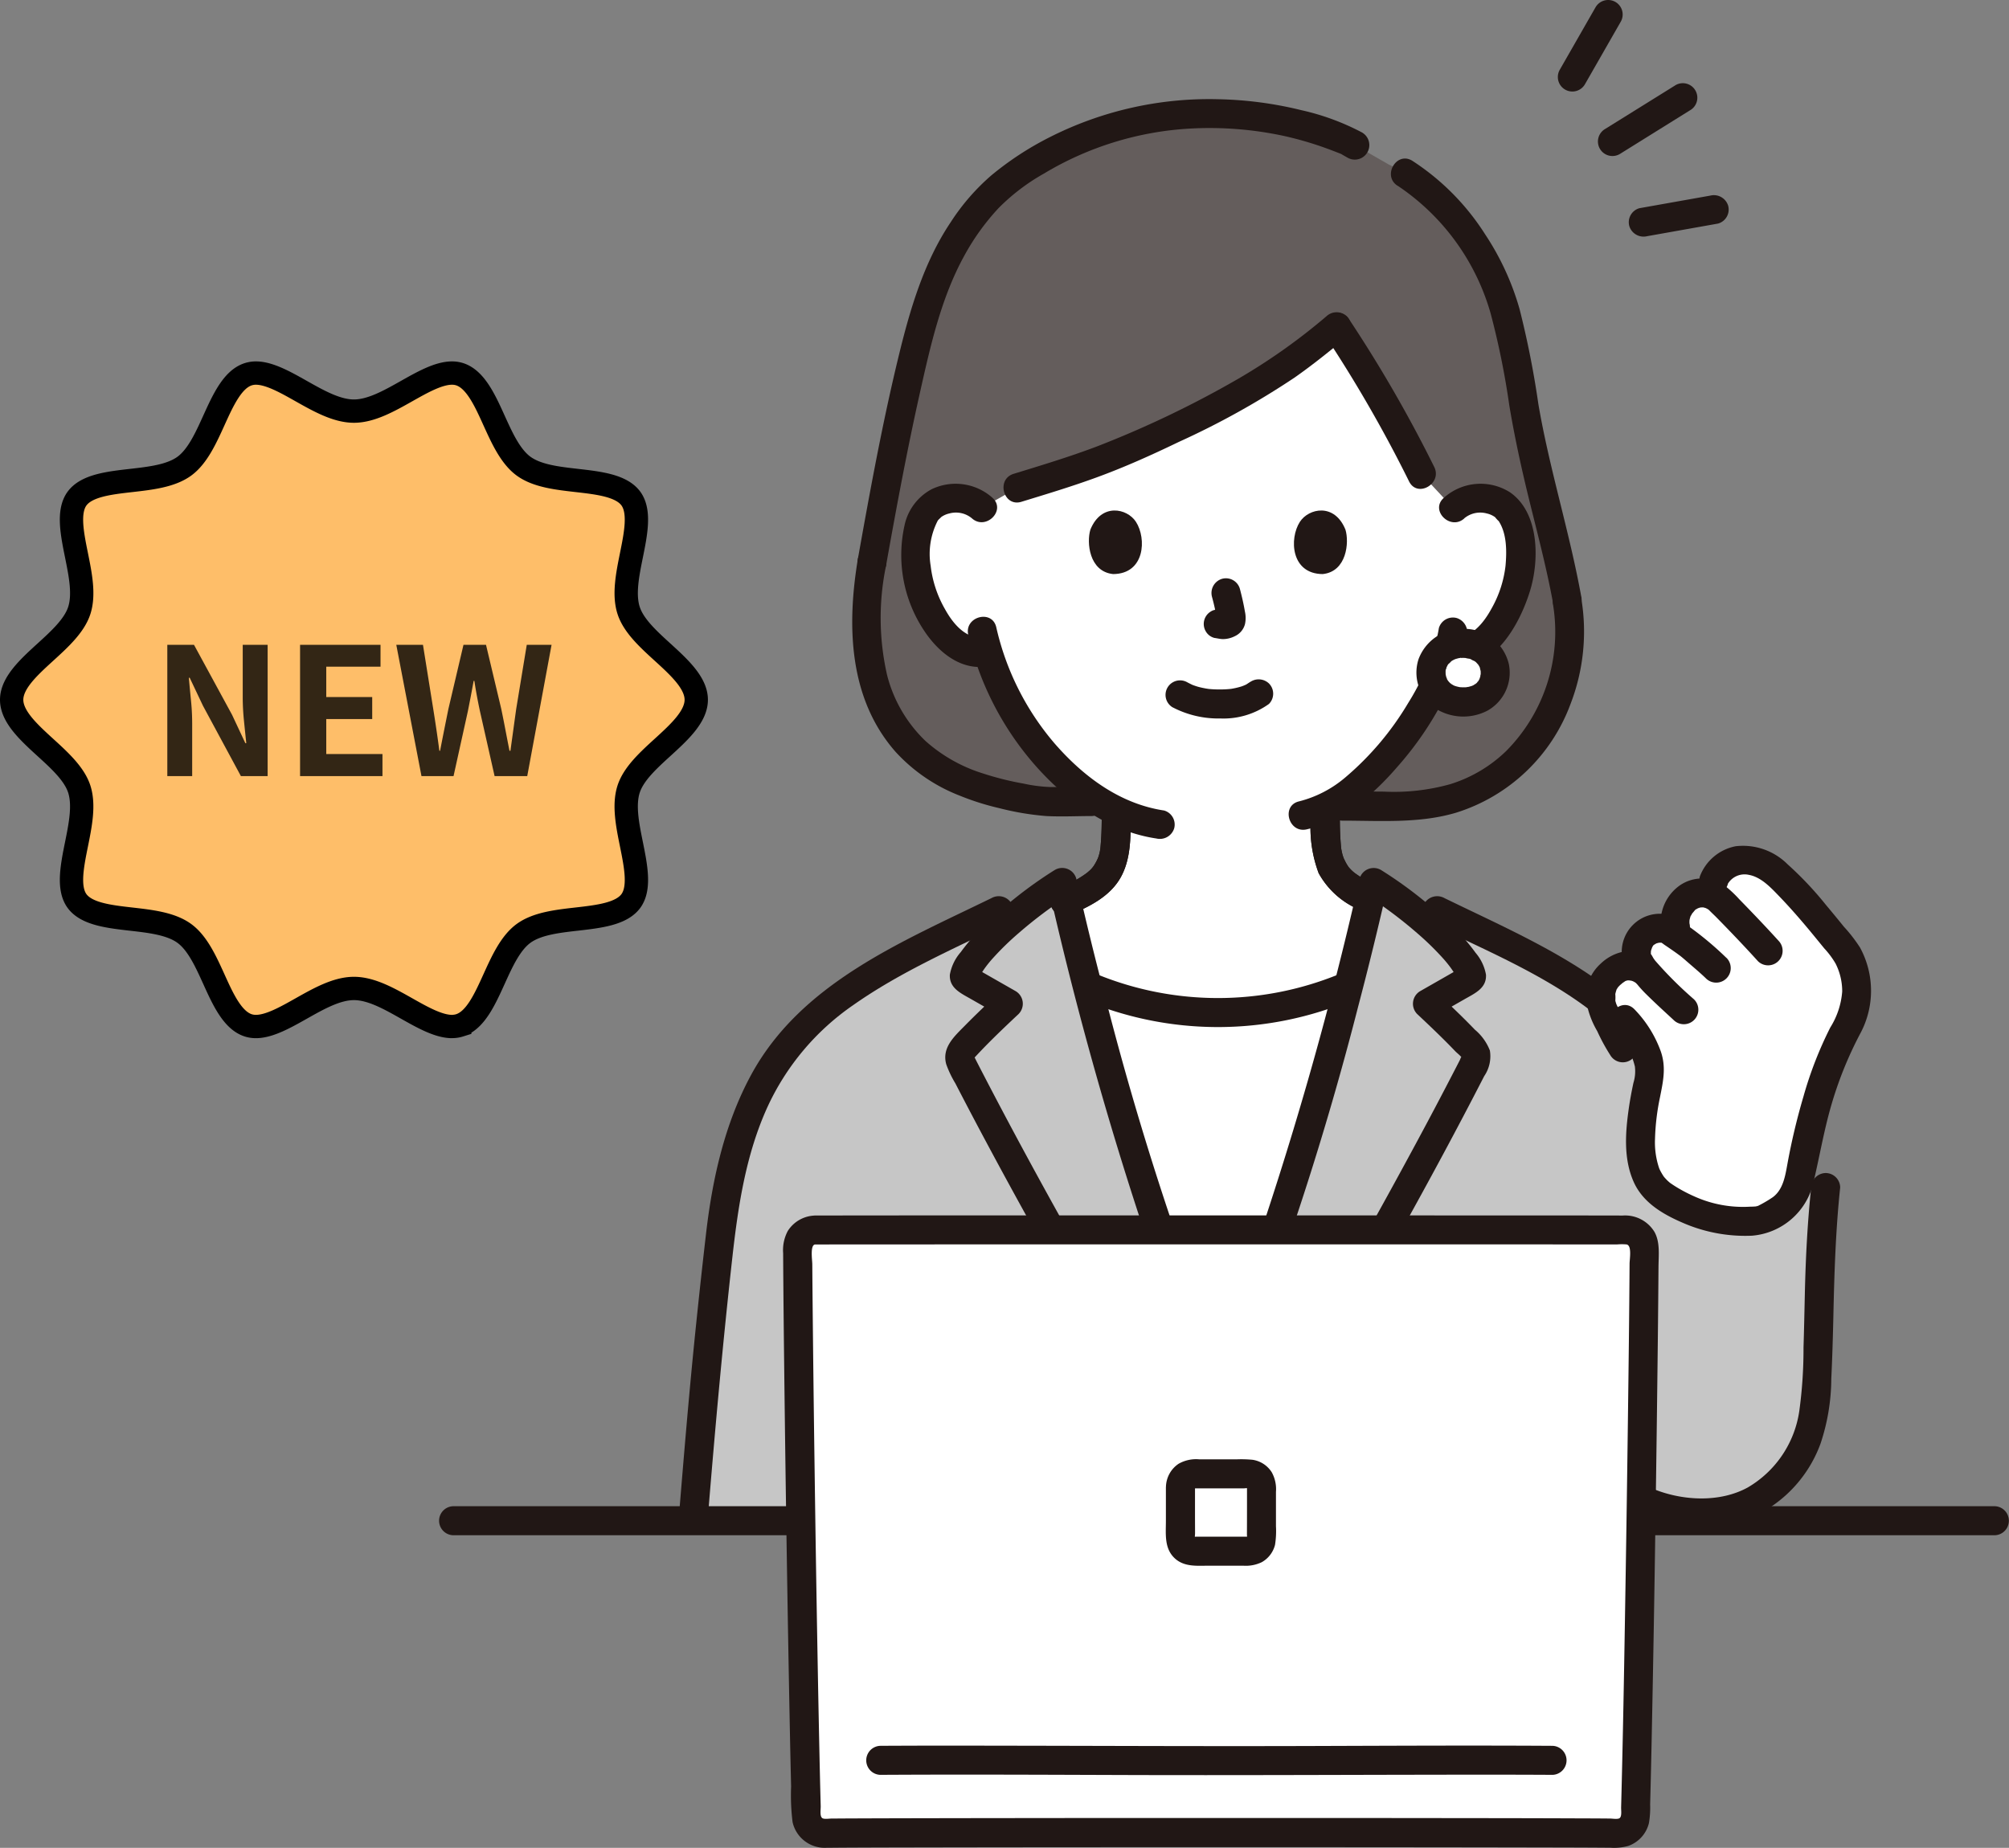 <svg xmlns="http://www.w3.org/2000/svg" width="215.371" height="198.125" viewBox="0 0 215.371 198.125">
  <rect x="0" y="0" width="215.371" height="198.125" fill="#808080" stroke="none"/>
  <g id="グループ_736" data-name="グループ 736" transform="translate(-7211.75 -5920)">
    <g id="_16918_color" data-name="16918_color" transform="translate(7130.413 5894.813)">
      <path id="パス_1254" data-name="パス 1254" d="M329.262,192.469c-2.934-1.53-6.093-3.01-9.407-4.63l-6.8-3.02c-2.512,11.153-5.794,23.08-9.325,33.925-2.752,8.449-3.565,11.029-7.367,20.345-3.8-9.316-4.612-11.9-7.363-20.345-3.531-10.845-6.813-22.772-9.325-33.925l-6.795,3.019c-10.164,4.972-18.895,8.621-24.048,16.445-3.066,4.654-4.965,10.974-5.788,18.2-1.151,10.144-1.674,15.181-2.947,30.777H350.681v-1.1c4.467-.688,8.056-4.524,9.213-8.894a28.834,28.834,0,0,0,.71-6.158c.342-7.965.093-11.91.911-19.568l-17.62-13.258C340.423,199.01,335.327,195.631,329.262,192.469Z" transform="translate(-84.463 -65.022)" fill="#c6c6c6"/>
      <path id="パス_1255" data-name="パス 1255" d="M364.883,288.008H199.575a1.557,1.557,0,0,0,0,3.111H364.883A1.557,1.557,0,0,0,364.883,288.008Z" transform="translate(-69.678 -101.325)" fill="#211715"/>
      <path id="パス_1256" data-name="パス 1256" d="M343.885,109.794c-1.02-5.658-2.5-10.255-3.916-16.972-1.189-5.659-1.788-12.91-4.148-17.807-1.769-3.662-5.436-9.315-11.074-11.914l-3.581-2.059-.783-.454a37.465,37.465,0,0,0-15.175-2.943c-10.454,0-19.1,4.858-23.234,8.87-4.624,4.995-6.525,9.982-8.692,19.389-1.417,6.149-2.818,13.63-3.927,19.844-.955,5.615-1.054,11.259,1.573,16.233,3.007,5.695,8.627,8.42,17.1,9.43l36.39.49c8.025.368,13.816-3.021,17.135-8.88A20.011,20.011,0,0,0,343.888,110" transform="translate(-94.539 -20.279)" fill="#645d5c"/>
      <path id="パス_1257" data-name="パス 1257" d="M292.9,154.509a13.6,13.6,0,0,0,3.511-1.977,5.215,5.215,0,0,0,1.552-2.265,7.647,7.647,0,0,0,.366-2.122c.137-1.867.05-2.125.125-4.108a22.071,22.071,0,0,1-8.18-6.213,28.178,28.178,0,0,1-5.65-10.177,4.257,4.257,0,0,1-3.677-.928,12.116,12.116,0,0,1-3.5-5.769c-.746-2.244-.778-5.867.352-7.828a3.677,3.677,0,0,1,3.314-1.84,3.948,3.948,0,0,1,2.864,1.07l3.852-2.184a95.5,95.5,0,0,0,14.833-5.462c10.451-4.964,13.592-6.994,19.376-11.82a140.443,140.443,0,0,1,9.118,15.82l3.575,3.845a3.948,3.948,0,0,1,2.872-1.048,3.679,3.679,0,0,1,3.3,1.866c1.116,1.97,1.055,5.593.292,7.831a12.12,12.12,0,0,1-3.541,5.743,4.223,4.223,0,0,1-3.793.867,28.155,28.155,0,0,1-5.6,10.014,20.443,20.443,0,0,1-7.461,5.668c.061,2.5-.032,2.627.108,4.652a7.65,7.65,0,0,0,.366,2.122,5.215,5.215,0,0,0,1.552,2.265,12.275,12.275,0,0,0,2.787,1.661c-.713,3.079-1.476,6.208-2.287,9.351a35.456,35.456,0,0,1-28.023,0c-.963-3.73-1.862-7.441-2.679-11.071" transform="translate(-97.417 -32.68)" fill="#fff"/>
      <path id="パス_1258" data-name="パス 1258" d="M319.023,154.241a10.6,10.6,0,0,0,5.106,1.187,8.362,8.362,0,0,0,5.2-1.556,1.556,1.556,0,0,0,0-2.2,1.6,1.6,0,0,0-2.2,0c.526-.41-.1.04-.267.13-.137.071-.5.172-.05.038-.143.042-.282.108-.425.154a8.259,8.259,0,0,1-1.187.271c.225-.037.122-.016-.043,0q-.175.017-.35.029c-.281.018-.562.025-.843.023-.251,0-.5-.01-.755-.027-.115-.008-.231-.017-.346-.029-.065-.006-.488-.085-.1-.008-.373-.073-.743-.137-1.108-.246-.156-.047-.307-.1-.46-.155-.372-.13.291.143-.045-.016q-.285-.134-.563-.281a1.556,1.556,0,1,0-1.571,2.687Z" transform="translate(-111.959 -53.207)" fill="#211715"/>
      <path id="パス_1259" data-name="パス 1259" d="M325.438,136.483a23.46,23.46,0,0,1,.549,2.513l-.056-.414a1.516,1.516,0,0,1,.01.347l.055-.414a.8.8,0,0,1-.038.156l.157-.371a.651.651,0,0,1-.055.1l.243-.314a.537.537,0,0,1-.082.08l.315-.243a1.62,1.62,0,0,1-.2.106l.371-.157a1.474,1.474,0,0,1-.335.1l.414-.056a1.348,1.348,0,0,1-.315,0l.414.056c-.119-.017-.235-.045-.354-.062a1.182,1.182,0,0,0-.62-.028,1.167,1.167,0,0,0-.579.185,1.556,1.556,0,0,0-.558,2.129,1.491,1.491,0,0,0,.93.713c.294.04.579.113.878.126a2.848,2.848,0,0,0,1.325-.32,1.971,1.971,0,0,0,1.075-1.291,3.145,3.145,0,0,0-.012-1.361c-.137-.81-.324-1.612-.532-2.406a1.556,1.556,0,0,0-1.913-1.086,1.585,1.585,0,0,0-1.086,1.913Z" transform="translate(-114.178 -47.324)" fill="#211715"/>
      <path id="パス_1260" data-name="パス 1260" d="M305.725,125.353c-.419,1.361-.146,4.5,2.438,4.767,3.415-.02,3.6-3.813,2.447-5.6C309.671,123.064,306.9,122.459,305.725,125.353Z" transform="translate(-107.495 -43.381)" fill="#211715"/>
      <path id="パス_1261" data-name="パス 1261" d="M345,125.353c.42,1.361.146,4.5-2.437,4.767-3.415-.02-3.6-3.813-2.447-5.6C341.06,123.064,343.827,122.459,345,125.353Z" transform="translate(-119.428 -43.381)" fill="#211715"/>
      <path id="パス_1262" data-name="パス 1262" d="M301.15,183.789c2.144-.887,4.456-2,5.615-4.131,1.037-1.908,1.031-4.135,1.046-6.255a1.556,1.556,0,1,0-3.111,0c-.005.732-.018,1.462-.065,2.193q-.025.389-.06.782c0,.035-.043.429-.022.253s-.045.263-.044.254a4.748,4.748,0,0,1-.181.674c-.038.106-.13.3-.032.093-.048.105-.1.21-.151.313a5.28,5.28,0,0,1-.312.533c-.021.032-.244.318-.121.174s-.154.162-.148.156c-.065.065-.13.133-.2.194.005-.005-.279.24-.181.161s-.187.138-.215.158c-.1.073-.207.145-.312.215a12.5,12.5,0,0,1-1.212.708c-.218.112-.44.218-.663.324l-.272.121a1.009,1.009,0,0,1-.184.078,1.6,1.6,0,0,0-1.086,1.913,1.571,1.571,0,0,0,1.913,1.087Z" transform="translate(-105.253 -60.458)" fill="#211715"/>
      <path id="パス_1263" data-name="パス 1263" d="M342.262,173.4a13.958,13.958,0,0,0,.843,5.862,8.912,8.912,0,0,0,4.714,4.055,1.594,1.594,0,0,0,2.128-.558,1.574,1.574,0,0,0-.558-2.129,13.475,13.475,0,0,1-2.358-1.339c-.065-.045-.27-.216-.113-.084-.087-.073-.172-.146-.253-.224a4.669,4.669,0,0,1-.4-.436c.137.169.051.062-.026-.053-.048-.073-.095-.146-.139-.221-.113-.19-.2-.389-.3-.583s.071.22,0,0c-.04-.12-.088-.236-.123-.357a6.445,6.445,0,0,1-.149-.683c-.018-.112-.016-.1,0,.029l-.016-.154c-.008-.1-.019-.2-.027-.305-.021-.253-.038-.508-.054-.762-.041-.687-.054-1.373-.054-2.061a1.556,1.556,0,1,0-3.111,0Z" transform="translate(-120.405 -60.458)" fill="#211715"/>
      <path id="パス_1264" data-name="パス 1264" d="M267.039,130.6c-1.2,7.164-1.02,15,4.029,20.742a18.263,18.263,0,0,0,6.82,4.675,27.7,27.7,0,0,0,4.285,1.361,29.543,29.543,0,0,0,5.048.85c1.628.087,3.28,0,4.911,0a1.557,1.557,0,0,0,0-3.111h-4.473a16.071,16.071,0,0,1-2.859-.366,32.106,32.106,0,0,1-4.353-1.088,16.678,16.678,0,0,1-6.172-3.487,14.865,14.865,0,0,1-4.113-7.056,27.569,27.569,0,0,1-.121-11.7,1.6,1.6,0,0,0-1.086-1.913,1.569,1.569,0,0,0-1.914,1.086Z" transform="translate(-93.725 -45.545)" fill="#211715"/>
      <path id="パス_1265" data-name="パス 1265" d="M321.442,58.862a26.045,26.045,0,0,0-6.565-2.423,40.576,40.576,0,0,0-8.964-1.175,37.844,37.844,0,0,0-18.031,4.084,33.263,33.263,0,0,0-6.24,4.084,23.451,23.451,0,0,0-4.361,5.03c-2.864,4.27-4.342,9.3-5.546,14.241-1.754,7.2-3.085,14.5-4.388,21.794a1.6,1.6,0,0,0,1.087,1.913,1.568,1.568,0,0,0,1.913-1.086c1.114-6.239,2.269-12.474,3.658-18.659,1.116-4.981,2.269-10.144,4.756-14.649a25.05,25.05,0,0,1,3.664-5.082,22.019,22.019,0,0,1,4.856-3.695,34.1,34.1,0,0,1,15.677-4.827A37.844,37.844,0,0,1,313,59.2a36.482,36.482,0,0,1,4.137,1.179c.64.223,1.272.466,1.9.713.439.173.156.073.073.028.1.055.2.115.3.172l.454.259a1.557,1.557,0,0,0,1.571-2.687Z" transform="translate(-94.033 -19.44)" fill="#211715"/>
      <path id="パス_1266" data-name="パス 1266" d="M369.245,137.988a18.136,18.136,0,0,1-5.031,15.566,14.958,14.958,0,0,1-6.008,3.565,22.315,22.315,0,0,1-7.065.8c-1.517-.019-3.035,0-4.552,0a1.557,1.557,0,0,0,0,3.111c4.076,0,8.28.324,12.233-.849A19.185,19.185,0,0,0,371.11,148.5a21.538,21.538,0,0,0,1.137-11.343,1.568,1.568,0,0,0-1.913-1.086,1.593,1.593,0,0,0-1.086,1.914Z" transform="translate(-121.399 -47.854)" fill="#211715"/>
      <path id="パス_1267" data-name="パス 1267" d="M356.244,68A24.541,24.541,0,0,1,366.2,81.67a85.059,85.059,0,0,1,2.009,9.9c.583,3.474,1.335,6.9,2.181,10.324.9,3.63,1.849,7.25,2.52,10.932a1.569,1.569,0,0,0,1.914,1.086A1.589,1.589,0,0,0,375.911,112c-1.261-6.929-3.406-13.657-4.59-20.6a98.491,98.491,0,0,0-2.015-10.183,28.587,28.587,0,0,0-3.7-8.026,25.992,25.992,0,0,0-7.792-7.868c-1.7-1.063-3.267,1.628-1.57,2.686Z" transform="translate(-125.067 -22.894)" fill="#211715"/>
      <path id="パス_1268" data-name="パス 1268" d="M326.051,90.949a64.516,64.516,0,0,1-9.513,6.731,109.243,109.243,0,0,1-15.108,7.227c-2.923,1.106-5.914,2.009-8.9,2.925-1.909.583-1.095,3.588.827,3,2.7-.826,5.4-1.641,8.051-2.61,3.016-1.1,5.938-2.418,8.83-3.811A87.3,87.3,0,0,0,322.665,97.5c1.932-1.356,3.774-2.838,5.587-4.349a1.568,1.568,0,0,0,0-2.2,1.589,1.589,0,0,0-2.2,0Z" transform="translate(-102.526 -31.842)" fill="#211715"/>
      <path id="パス_1269" data-name="パス 1269" d="M344.315,92.865a144.59,144.59,0,0,1,9.119,15.822c.9,1.79,3.583.216,2.687-1.571A144.8,144.8,0,0,0,347,91.294C345.892,89.64,343.2,91.2,344.315,92.865Z" transform="translate(-121.034 -31.871)" fill="#211715"/>
      <path id="パス_1270" data-name="パス 1270" d="M354.708,142.144a13.66,13.66,0,0,1-.957,3.277c-.163.4-.338.8-.5,1.2-.058.147-.346.865-.14.393a25.878,25.878,0,0,1-1.693,3.158,31.56,31.56,0,0,1-6.733,7.973,12.3,12.3,0,0,1-4.966,2.574c-1.949.454-1.124,3.454.827,3,3.894-.907,7.144-3.727,9.694-6.683a35.24,35.24,0,0,0,5.419-8.137,21.874,21.874,0,0,0,2.048-5.925,1.61,1.61,0,0,0-1.087-1.913,1.567,1.567,0,0,0-1.914,1.086Z" transform="translate(-119.12 -49.609)" fill="#211715"/>
      <path id="パス_1271" data-name="パス 1271" d="M285.585,142.829a32.23,32.23,0,0,0,7.065,13.854c3.389,3.889,7.892,7.195,13.1,7.973a1.607,1.607,0,0,0,1.914-1.087,1.567,1.567,0,0,0-1.081-1.913c-4.74-.713-8.64-3.634-11.724-7.173A28.947,28.947,0,0,1,288.589,142c-.454-1.949-3.454-1.124-3,.827Z" transform="translate(-100.451 -49.567)" fill="#211715"/>
      <path id="パス_1272" data-name="パス 1272" d="M284.318,120.391a5.935,5.935,0,0,0-6.532-.924,5.734,5.734,0,0,0-2.917,3.939,14.623,14.623,0,0,0,2.139,11.264c1.467,2.2,3.786,4.177,6.6,3.811a1.607,1.607,0,0,0,1.556-1.556,1.565,1.565,0,0,0-1.556-1.556c-2.078.27-3.481-1.4-4.4-3.066a12.121,12.121,0,0,1-1.525-4.632,7.766,7.766,0,0,1,.763-4.839q.091-.13-.048.051c.045-.056.093-.111.143-.164s.354-.331.233-.239a2.392,2.392,0,0,1,.921-.418,2.67,2.67,0,0,1,2.415.528c1.491,1.329,3.695-.863,2.2-2.2Z" transform="translate(-96.577 -41.824)" fill="#211715"/>
      <path id="パス_1273" data-name="パス 1273" d="M365.98,122.589a2.675,2.675,0,0,1,2.415-.528,2.4,2.4,0,0,1,.92.418c-.086-.065.5.592.294.3.95,1.361.942,3.306.8,4.891a12.076,12.076,0,0,1-1.47,4.532c-.918,1.7-2.333,3.441-4.455,3.166a1.563,1.563,0,0,0-1.556,1.556,1.6,1.6,0,0,0,1.556,1.556c4.6.6,7.4-4.395,8.546-8.1,1.022-3.3,1.014-8.4-2.139-10.584a5.891,5.891,0,0,0-7.106.6c-1.5,1.336.71,3.53,2.2,2.2Z" transform="translate(-127.675 -41.822)" fill="#211715"/>
      <path id="パス_1274" data-name="パス 1274" d="M365.576,145.279a3.235,3.235,0,0,0-3.447,3.111,3.177,3.177,0,0,0,3.448,3.17,3.144,3.144,0,0,0,3.447-3.17A3.233,3.233,0,0,0,365.576,145.279Z" transform="translate(-127.395 -51.112)" fill="#fff"/>
      <path id="パス_1275" data-name="パス 1275" d="M364.733,142.874a5,5,0,0,0-4.773,3.255,4.657,4.657,0,0,0,1.769,5.256,5.6,5.6,0,0,0,5.623.259,4.662,4.662,0,0,0,2.291-4.985,4.9,4.9,0,0,0-4.91-3.782,1.556,1.556,0,1,0,0,3.111c.1,0,.207.01.31.012.272,0-.079,0-.114-.023a2.075,2.075,0,0,0,.474.1c.091.026.178.058.268.087.248.078-.1-.028-.116-.052.08.1.354.185.469.259.037.025.286.185.054.034s0,.008.04.046c.1.093.186.228.291.312-.255-.2-.152-.221-.068-.077.036.06.076.118.111.179s.059.13.1.186q.076.163-.073-.179c.02.052.04.1.057.158a2.741,2.741,0,0,0,.1.41c-.011-.021-.032-.412-.022-.159,0,.087.011.172.011.259,0,.06,0,.121,0,.181-.008.158-.1.342.021-.065-.044.148-.057.307-.1.454a1.345,1.345,0,0,0-.065.194c.04-.31.13-.265.043-.109-.065.118-.13.233-.2.349-.091.15-.176.1.075-.091a1.129,1.129,0,0,0-.106.12c-.055.059-.112.116-.172.17-.143.13-.221.085.062-.038-.121.053-.233.156-.353.22a2.5,2.5,0,0,0-.229.111c.025-.017.366-.13.13-.06-.145.041-.286.091-.433.124a1.415,1.415,0,0,0-.276.051l.223-.031c-.065.007-.13.012-.194.017a4.613,4.613,0,0,1-.5,0c-.065,0-.13-.01-.194-.012-.345-.014.37.073.036.005-.15-.03-.3-.065-.445-.108-.057-.018-.113-.04-.169-.056-.259-.078.345.175-.029-.017-.126-.065-.244-.142-.364-.217s-.076-.141.114.093a2.149,2.149,0,0,0-.185-.165c-.06-.058-.318-.373-.153-.149s0,0-.023-.043c-.045-.069-.088-.141-.126-.213-.081-.15-.059-.3.016.069a1.576,1.576,0,0,0-.058-.159c-.046-.137-.075-.277-.108-.418-.076-.316.017.389.009.058,0-.061-.008-.122-.01-.183q0-.134,0-.266c.012-.215.1-.2-.016.075a5,5,0,0,0,.13-.488c.071-.233-.045.119-.062.139a2.176,2.176,0,0,0,.157-.3c.029-.048.065-.093.091-.141.148-.244-.263.272-.009.014a2.139,2.139,0,0,0,.337-.329l-.178.135c.047-.036.095-.069.143-.1.074-.05.15-.1.227-.139s.141-.065.2-.1c.108-.051.053-.029-.162.065.058-.023.116-.045.175-.065a4.98,4.98,0,0,1,.557-.142c.228-.049-.075.065-.117.015a2.306,2.306,0,0,0,.412-.02,1.556,1.556,0,0,0,0-3.111Z" transform="translate(-126.552 -50.263)" fill="#211715"/>
      <path id="パス_1276" data-name="パス 1276" d="M333.055,202.108l.232.06c-1.98,7.667-4.231,15.406-6.591,22.66-2.615,8.031-3.476,10.76-6.823,19.019h-1.081c-3.348-8.257-4.209-10.987-6.823-19.019-2.366-7.254-4.611-14.993-6.591-22.66l.226-.06a35.668,35.668,0,0,0,27.453,0Z" transform="translate(-107.428 -71.105)" fill="#fff"/>
      <path id="パス_1277" data-name="パス 1277" d="M301.15,183.788c2.144-.887,4.456-2,5.615-4.131,1.037-1.908,1.031-4.135,1.046-6.256a1.556,1.556,0,1,0-3.111,0c-.005.732-.018,1.462-.065,2.193q-.025.389-.06.783c0,.035-.043.429-.022.253s-.045.263-.044.254a4.747,4.747,0,0,1-.181.674c-.038.106-.13.3-.032.093-.048.1-.1.21-.151.313a5.275,5.275,0,0,1-.312.533c-.021.032-.244.318-.121.174s-.154.162-.148.156c-.065.065-.13.133-.2.194.005-.005-.279.24-.181.161s-.187.138-.215.158c-.1.073-.207.145-.312.215a12.5,12.5,0,0,1-1.212.708c-.218.112-.44.218-.663.32-.09.041-.181.082-.272.122a1.007,1.007,0,0,1-.184.078,1.6,1.6,0,0,0-1.086,1.913,1.571,1.571,0,0,0,1.913,1.087Z" transform="translate(-105.253 -60.458)" fill="#211715"/>
      <path id="パス_1278" data-name="パス 1278" d="M342.262,173.4a13.959,13.959,0,0,0,.843,5.863,8.912,8.912,0,0,0,4.714,4.055,1.594,1.594,0,0,0,2.128-.558,1.574,1.574,0,0,0-.558-2.129,13.476,13.476,0,0,1-2.358-1.339c-.065-.045-.27-.216-.113-.084-.087-.073-.172-.146-.253-.224a4.669,4.669,0,0,1-.4-.436c.137.169.051.062-.026-.053-.048-.073-.095-.146-.139-.221-.113-.19-.2-.389-.3-.583s.071.22,0,0c-.04-.12-.088-.236-.123-.357a6.447,6.447,0,0,1-.149-.683c-.018-.112-.016-.1,0,.029l-.016-.154c-.008-.1-.019-.2-.027-.305-.021-.254-.038-.508-.054-.762-.041-.687-.054-1.373-.054-2.061a1.556,1.556,0,0,0-3.111,0Z" transform="translate(-120.405 -60.457)" fill="#211715"/>
      <path id="パス_1279" data-name="パス 1279" d="M361.516,189.984c8.356,4.084,18.118,7.824,23.483,15.886,1.1,1.659,3.8.1,2.687-1.571-5.727-8.607-15.659-12.634-24.6-17a1.6,1.6,0,0,0-2.129.558,1.571,1.571,0,0,0,.558,2.129Z" transform="translate(-126.91 -65.824)" fill="#211715"/>
      <path id="パス_1280" data-name="パス 1280" d="M382.37,235.249c-.13,8.384-.3,12.928-.607,19.563-.346,7.509-1.018,22.768-1.361,31.4" transform="translate(-133.823 -82.764)" fill="none"/>
      <path id="パス_1281" data-name="パス 1281" d="M274.779,235.249c.13,8.384.3,12.928.607,19.563.346,7.509,1.017,22.768,1.361,31.4" transform="translate(-96.664 -82.764)" fill="none"/>
      <path id="パス_1282" data-name="パス 1282" d="M304.1,202.61a37.012,37.012,0,0,0,29.023,0,1.568,1.568,0,0,0,.558-2.129,1.592,1.592,0,0,0-2.128-.558,34.252,34.252,0,0,1-25.883,0,1.6,1.6,0,0,0-2.129.558A1.569,1.569,0,0,0,304.1,202.61Z" transform="translate(-106.709 -70.266)" fill="#211715"/>
      <path id="パス_1283" data-name="パス 1283" d="M303.576,236.5c-5.973-10.354-11.877-20.754-17.39-31.361q-.542-1.041-1.077-2.085c-.029-.056-.273-.589-.214-.305.024.113-.319.41.155-.1q.422-.454.852-.9c1.222-1.259,2.494-2.466,3.773-3.666a1.57,1.57,0,0,0-.315-2.443l-2.311-1.319-1.088-.621-.543-.31-.272-.155q-.3-.194.04.093l.212.786c-.016.36.147-.169.229-.3.13-.216.269-.426.414-.631a12.643,12.643,0,0,1,.934-1.145,30.433,30.433,0,0,1,2.674-2.6,47.118,47.118,0,0,1,5.484-4.111l-2.286-.93a389.611,389.611,0,0,0,12.288,42.86c1.189,3.4,2.508,6.75,3.859,10.086a1.6,1.6,0,0,0,1.913,1.086A1.566,1.566,0,0,0,312,236.511a331.428,331.428,0,0,1-12.985-40.022q-1.7-6.434-3.163-12.924a1.567,1.567,0,0,0-2.285-.93,44.946,44.946,0,0,0-8.41,6.788,21.017,21.017,0,0,0-1.685,2.025,5.024,5.024,0,0,0-1.172,2.423c-.075,1.433,1.167,1.985,2.23,2.593l3.262,1.862-.314-2.443c-1.2,1.129-2.4,2.269-3.557,3.444-1.138,1.161-2.5,2.356-2.009,4.148a11.138,11.138,0,0,0,.98,2.053q.575,1.114,1.156,2.225,1.075,2.057,2.17,4.1c3.026,5.659,6.147,11.266,9.313,16.848q2.661,4.692,5.36,9.362a1.557,1.557,0,0,0,2.687-1.57Z" transform="translate(-99.136 -64.181)" fill="#211715"/>
      <path id="パス_1284" data-name="パス 1284" d="M336.5,238.065c6.339-10.988,12.607-22.028,18.4-33.317a3.767,3.767,0,0,0,.608-2.748,5.5,5.5,0,0,0-1.606-2.229c-1.286-1.34-2.634-2.619-3.988-3.889l-.315,2.443,3.262-1.862c1.064-.607,2.311-1.158,2.23-2.593a4.929,4.929,0,0,0-1.114-2.343,20.559,20.559,0,0,0-1.741-2.1,44.984,44.984,0,0,0-8.41-6.788,1.568,1.568,0,0,0-2.285.93,389.481,389.481,0,0,1-12.29,42.858c-1.189,3.4-2.508,6.75-3.859,10.086a1.565,1.565,0,0,0,1.086,1.913,1.594,1.594,0,0,0,1.913-1.086,331.422,331.422,0,0,0,12.988-40.017q1.694-6.433,3.163-12.924l-2.286.93a47.174,47.174,0,0,1,5.484,4.111,30.609,30.609,0,0,1,2.674,2.6,12.746,12.746,0,0,1,.934,1.145c.145.205.285.416.414.631.082.135.244.664.228.3l.213-.786c.13-.248.208-.169-.1-.016-.185.093-.364.207-.544.31l-1.223.7-2.311,1.319a1.569,1.569,0,0,0-.315,2.443c1.128,1.059,2.251,2.123,3.339,3.223q.381.385.756.778c.212.222.63.51.739.788-.13-.329-.144-.065-.268.179q-.266.519-.535,1.037-2.022,3.917-4.117,7.8-4.316,8.01-8.83,15.91-2.476,4.36-4.985,8.7a1.557,1.557,0,0,0,2.687,1.57Z" transform="translate(-114.452 -64.18)" fill="#211715"/>
      <path id="パス_1285" data-name="パス 1285" d="M240.926,253.151c.752-9.174,1.576-18.339,2.6-27.483.611-5.436,1.45-10.921,3.737-15.945a26.93,26.93,0,0,1,9.2-10.944c5.078-3.575,10.843-6.074,16.4-8.789a1.571,1.571,0,0,0,.558-2.129,1.589,1.589,0,0,0-2.129-.558c-9.61,4.7-20.448,9.092-25.8,19.007-2.821,5.226-4.13,11.126-4.806,16.983q-.713,6.158-1.329,12.332c-.576,5.838-1.064,11.684-1.543,17.53a1.568,1.568,0,0,0,1.556,1.556,1.587,1.587,0,0,0,1.556-1.556Z" transform="translate(-83.66 -65.825)" fill="#211715"/>
      <path id="パス_1286" data-name="パス 1286" d="M409.593,234.457c-.4,3.806-.592,7.619-.678,11.444-.043,1.9-.08,3.8-.141,5.7a48.97,48.97,0,0,1-.451,6.806,11.389,11.389,0,0,1-5.531,8.207c-2.941,1.611-6.8,1.432-9.857.259a35.7,35.7,0,0,1-9.11-5.652,1.606,1.606,0,0,0-2.2,0,1.567,1.567,0,0,0,0,2.2,43.506,43.506,0,0,0,9.254,5.941,15.979,15.979,0,0,0,11.643.754,13.882,13.882,0,0,0,8.07-8.187,22.192,22.192,0,0,0,1.16-6.976c.111-2.281.175-4.564.226-6.847.1-4.565.246-9.11.726-13.653a1.565,1.565,0,0,0-1.556-1.556,1.591,1.591,0,0,0-1.556,1.556Z" transform="translate(-134.095 -81.939)" fill="#211715"/>
      <path id="パス_1287" data-name="パス 1287" d="M417.631,195.563a7.666,7.666,0,0,0-.059-1.547,9.478,9.478,0,0,0-1.152-3.1c-2.175-2.7-4.058-5.062-6.267-7.314a20.937,20.937,0,0,0-1.68-1.48,4.716,4.716,0,0,0-3.4-1,3.742,3.742,0,0,0-2.753,2.144l-.442,1.5a2.658,2.658,0,0,0-2.563.531,3.218,3.218,0,0,0-1.093,3.039l.212.951-.821-.565a2.417,2.417,0,0,0-2.9.461,2.829,2.829,0,0,0-.627,2.411,4.991,4.991,0,0,0,.942,1.512,2.768,2.768,0,0,0-2.687-.482,5.009,5.009,0,0,0-1.281.911,3.478,3.478,0,0,0-.583,3.69,44.571,44.571,0,0,0,2.1,4.019l1.666-1.057a6.234,6.234,0,0,1,1.127,4.489c-1.663,7.24-.96,10.689,1.516,12.422a16.519,16.519,0,0,0,6.556,2.637c.648.065,3.625.249,4.187-.085,1.1-.655,2.2-1.037,2.951-2.163a8.007,8.007,0,0,0,1.1-3.128c.217-1.318.962-4.6,1.556-6.755a43.119,43.119,0,0,1,3.21-8.272,8.418,8.418,0,0,0,1.191-3.771Z" transform="translate(-137.266 -63.715)" fill="#fff"/>
      <path id="パス_1288" data-name="パス 1288" d="M404.369,182.841a2.094,2.094,0,0,1,2.259-.981c1.329.237,2.376,1.383,3.273,2.312,1.155,1.2,2.247,2.455,3.31,3.734.5.607,1,1.218,1.5,1.831a9.233,9.233,0,0,1,1.216,1.629,6.553,6.553,0,0,1,.713,3.006,8.446,8.446,0,0,1-1.275,3.851,41.1,41.1,0,0,0-2.877,7.4,69.769,69.769,0,0,0-1.716,7.21c-.232,1.276-.454,2.77-1.574,3.593a13.709,13.709,0,0,1-1.808,1.037c.419-.217-.168-.023.138-.065a7.133,7.133,0,0,1-.754.041,12.673,12.673,0,0,1-5.932-1.078,16.454,16.454,0,0,1-1.8-.922q-.449-.265-.874-.566c-.187-.13.187.16.014.011-.08-.069-.16-.136-.237-.208-.139-.13-.264-.27-.389-.411-.152-.17.141.2.008.014-.05-.071-.1-.14-.146-.213-.093-.15-.183-.3-.264-.457-.052-.1-.1-.2-.147-.308.09.21.01.021-.024-.089a8.622,8.622,0,0,1-.409-3.052,24.683,24.683,0,0,1,.531-4.441c.342-1.727.681-3.223.082-4.946a12.6,12.6,0,0,0-2.8-4.478c-1.378-1.458-3.575.745-2.2,2.2a8.172,8.172,0,0,1,2.228,3.907,4.2,4.2,0,0,1-.157,1.767c-.194.907-.364,1.815-.495,2.731-.371,2.6-.573,5.38.506,7.843.976,2.228,3.087,3.477,5.242,4.408a16.765,16.765,0,0,0,7.454,1.4,7.367,7.367,0,0,0,6.612-5.8c.638-2.7,1.1-5.431,1.868-8.1a40.652,40.652,0,0,1,3.121-7.755,9.684,9.684,0,0,0-.018-9.245,16.4,16.4,0,0,0-1.72-2.223c-.648-.8-1.3-1.593-1.958-2.377a36.581,36.581,0,0,0-4.071-4.31,6.769,6.769,0,0,0-5.574-1.949,5.147,5.147,0,0,0-3.841,3.23,1.571,1.571,0,0,0,1.087,1.913,1.587,1.587,0,0,0,1.913-1.086Z" transform="translate(-137.814 -62.873)" fill="#211715"/>
      <path id="パス_1289" data-name="パス 1289" d="M412.771,190.855c-1.376-1.517-2.794-3-4.224-4.465a12.583,12.583,0,0,0-1.539-1.44,4.209,4.209,0,0,0-4.8-.056,4.847,4.847,0,0,0-1.988,4.935,1.565,1.565,0,0,0,1.913,1.086A1.6,1.6,0,0,0,403.219,189q-.05-.267,0,.027c-.007-.089-.008-.178-.006-.266.014-.182.009-.18-.017.007q.022-.137.056-.272a2.731,2.731,0,0,1,.13-.4c-.124.29.145-.217.178-.268-.146.227.188-.2.237-.249.226-.233-.122.022.166-.122a2.8,2.8,0,0,1,.259-.14q-.218.093.039,0a2.364,2.364,0,0,1,.284-.065q-.259.038.021.019c.414.008-.234-.1.173.013a2.726,2.726,0,0,1,.292.086q-.2-.088.057.039a3.094,3.094,0,0,1,.278.176q-.251-.2-.144-.111c.011.021.059.052.075.069.231.24.476.467.713.7,1.549,1.573,3.076,3.173,4.559,4.809a1.556,1.556,0,0,0,2.2-2.2Z" transform="translate(-140.762 -64.794)" fill="#211715"/>
      <path id="パス_1290" data-name="パス 1290" d="M404.908,194.732a34.55,34.55,0,0,0-4.1-3.42,6.892,6.892,0,0,0-2.091-1.2,4.094,4.094,0,0,0-4.895,5.029,7.506,7.506,0,0,0,1.556,2.467,12.455,12.455,0,0,0,.934,1.023c.946.937,1.93,1.836,2.909,2.738a1.556,1.556,0,1,0,2.2-2.2,41.669,41.669,0,0,1-4.157-4.148c-.111-.137,0,0,.018.024-.057-.079-.116-.158-.171-.239-.093-.137-.162-.3-.259-.428-.13-.171.034.2-.007,0a1.176,1.176,0,0,1-.047-.158c.041-.021.006.365.014.1,0-.093.007-.19,0-.282-.008-.216-.068.276-.011.065.016-.058.023-.119.038-.178.024-.1.207-.535.038-.194.057-.114.143-.231.189-.347.072-.177-.077.138-.086.106,0,.006.255-.27.1-.112-.138.138.043-.029.091-.059s.106-.062.158-.094c.232-.143.023-.019-.04,0,.076-.028.151-.054.229-.076.056-.016.119-.024.174-.043.2-.071-.278,0-.065.006.058,0,.116-.007.174-.007a1.25,1.25,0,0,1,.171.008c.089.008.076.006-.039-.005-.175-.1-.005,0,.065.034.16.068-.11-.059-.117-.055.043-.021.337.213.374.239.29.194.58.393.868.593q.239.165.474.335l.239.175c.08.058.168.125.038.025.34.259.658.548.982.828.626.543,1.263,1.075,1.859,1.652a1.557,1.557,0,0,0,2.2-2.206Z" transform="translate(-138.496 -66.845)" fill="#211715"/>
      <path id="パス_1291" data-name="パス 1291" d="M394.585,196.86a4.415,4.415,0,0,0-3.061-.533,4.97,4.97,0,0,0-2.151,1.209,4.749,4.749,0,0,0-1.556,4.09,9.454,9.454,0,0,0,1.167,3.157,20.541,20.541,0,0,0,1.4,2.577,1.556,1.556,0,1,0,2.687-1.571,17.3,17.3,0,0,1-1.134-2.051q-.3-.589-.587-1.184-.121-.248-.239-.5l-.077-.163c-.04-.083-.034-.194-.022-.043q.074.178,0-.023c-.023-.072-.044-.145-.065-.218l-.025-.112c-.031-.174-.03-.151,0,.069a4.312,4.312,0,0,0,0-.77q.019-.178-.016.117c.014-.078.03-.156.049-.233.029-.115.065-.227.1-.34.108-.342-.158.246.03-.055.024-.038.27-.41.13-.226s.145-.136.181-.169c.09-.083.185-.159.277-.238.265-.228-.171.093.1-.075.041-.025.437-.3.224-.16q-.207.078.061-.017a2.555,2.555,0,0,1,.293-.075c-.267.05.057.014.158.016-.324-.008.065.028.151.045q.253.093.06.008.15.07.295.15a1.556,1.556,0,1,0,1.571-2.687Z" transform="translate(-136.421 -69.043)" fill="#211715"/>
      <path id="パス_1292" data-name="パス 1292" d="M398.056,52.861l-7.5,4.667a1.556,1.556,0,1,0,1.571,2.686l7.494-4.667a1.556,1.556,0,1,0-1.57-2.686Z" transform="translate(-137.126 -18.523)" fill="#211715"/>
      <path id="パス_1293" data-name="パス 1293" d="M403.6,71.189l-7.6,1.351a1.563,1.563,0,0,0-1.086,1.914,1.6,1.6,0,0,0,1.913,1.087l7.6-1.352a1.563,1.563,0,0,0,1.086-1.913,1.6,1.6,0,0,0-1.913-1.087Z" transform="translate(-138.911 -25.03)" fill="#211715"/>
      <path id="パス_1294" data-name="パス 1294" d="M387.171,39.629l-3.835,6.7a1.557,1.557,0,0,0,2.689,1.571l3.835-6.7a1.556,1.556,0,0,0-2.687-1.57Z" transform="translate(-134.781 -13.672)" fill="#211715"/>
      <path id="パス_1295" data-name="パス 1295" d="M302.767,241.919c-18.521.134-36.953.242-43.5.264a1.88,1.88,0,0,0-1.876,1.89c.038,10.63.551,47.431.942,60.957a1.884,1.884,0,0,0,1.916,1.829c5.915-.091,24.233-.035,42.515.027,18.283-.065,36.6-.119,42.515-.027a1.885,1.885,0,0,0,1.917-1.829c.389-13.526.9-50.324.941-60.957a1.88,1.88,0,0,0-1.876-1.89C339.718,242.161,321.289,242.053,302.767,241.919Z" transform="translate(-90.548 -85.11)" fill="#fff"/>
      <path id="パス_1296" data-name="パス 1296" d="M258.42,239.919a3.565,3.565,0,0,0-2.93,1.65,4.351,4.351,0,0,0-.5,2.381q.007,1.529.02,3.059.034,4.119.083,8.238.122,10.586.288,21.171.16,10.306.369,20.609.045,2.055.094,4.111a23.186,23.186,0,0,0,.158,3.816,3.524,3.524,0,0,0,3.635,2.75c.381,0,.762-.007,1.143-.01,3.133-.021,6.265-.025,9.4-.032q7.535-.014,15.071-.018,8.858-.007,17.716-.006,8.815,0,17.631.007,7.245.006,14.488.02c2.862.007,5.724.008,8.586.033a5.7,5.7,0,0,0,1.9-.184,3.454,3.454,0,0,0,2.233-2.457,9.709,9.709,0,0,0,.13-1.985q.109-4.069.187-8.139.216-10.6.367-21.207.156-10.339.272-20.677.042-3.807.07-7.612c.008-1.241.194-2.658-.44-3.777a3.683,3.683,0,0,0-3.4-1.742q-4.019-.01-8.041-.008l-14.222-.005H287.286q-7.885,0-15.767,0-5.3,0-10.605.007-1.246,0-2.492,0a1.557,1.557,0,0,0,0,3.111c2.3-.008,4.6-.007,6.908-.008l13.152-.005h50.552q5.929,0,11.858.006,1.75,0,3.5,0a5.958,5.958,0,0,1,1.014,0c.594.111.329,1.549.324,2.056-.035,5.556-.105,11.112-.177,16.668q-.138,10.742-.319,21.482c-.1,6.158-.213,12.316-.367,18.473q-.021.843-.044,1.685c-.008.3.1.957-.165,1.149-.2.144-.775.044-1.028.042q-1.659-.014-3.318-.018-5.76-.023-11.52-.026-7.973-.012-15.952-.014-8.815,0-17.631,0-8.3,0-16.606.011-6.435.007-12.869.023-2.085.006-4.171.016l-1.394.01c-.255,0-.8.094-.99-.054-.279-.213-.152-.933-.161-1.265q-.023-.849-.044-1.7-.049-1.977-.091-3.954-.1-4.674-.184-9.348-.194-10.736-.34-21.473-.13-9.273-.219-18.546-.014-1.556-.025-3.1c0-.429-.259-2.079.311-2.114C260.409,242.909,260.424,239.8,258.42,239.919Z" transform="translate(-89.698 -84.402)" fill="#211715"/>
      <path id="パス_1297" data-name="パス 1297" d="M270.24,330.74c8.933-.056,17.866-.008,26.8.019,10.825.033,21.65-.016,32.474-.033,4.271-.007,8.541-.012,12.812.014a1.557,1.557,0,0,0,0-3.111c-8.736-.054-17.473-.008-26.209.019-10.931.034-21.861-.018-32.792-.034-4.362-.006-8.723-.013-13.084.014A1.557,1.557,0,0,0,270.24,330.74Z" transform="translate(-94.539 -115.255)" fill="#211715"/>
      <path id="パス_1298" data-name="パス 1298" d="M318.293,283.192q0,1.827,0,3.653c0,1.374-.187,2.882.88,3.942,1.037,1.029,2.455.859,3.787.858h3.6a3.933,3.933,0,0,0,2.018-.38,2.956,2.956,0,0,0,1.414-1.856,9.412,9.412,0,0,0,.1-2v-3.682a3.732,3.732,0,0,0-.445-2.087,2.934,2.934,0,0,0-2.066-1.35,12.662,12.662,0,0,0-1.69-.048h-4.014a3.787,3.787,0,0,0-2.223.476,3.054,3.054,0,0,0-1.354,2.477,1.567,1.567,0,0,0,1.556,1.556,1.589,1.589,0,0,0,1.556-1.556c.018-.4-.092.315.024-.051l-.065.163q.138-.216-.045.04c.1-.065.173-.082-.056.024.324-.148-.316.005.045-.029-.439.041.16.011.269.011h5.107a1.912,1.912,0,0,1,.565.005l-.181-.016c.166.054.148.043-.051-.03.319.13-.222-.13.04.034l-.1-.137c.084.15.082.13,0-.065.112.353.032-.333.024.051,0,.2,0,.4,0,.594v1.482q0,1.533-.007,3.066a1.444,1.444,0,0,1,0,.367l.034-.175a1.414,1.414,0,0,1-.06.225c.065-.065.045-.3,0-.065l.1-.138q-.187.174.055-.025c-.356.093.248-.041.009.01s.389.015,0,0c-.226-.006-.454,0-.677,0q-1.469,0-2.938,0h-2.022a1.06,1.06,0,0,1-.336,0q.3.046.126,0t.106.047c-.35-.148.267.176-.042-.032.121.171.135.185.043.041l.065.163-.034-.11q-.056-.259.008.06c-.047-.042,0-.424,0-.495q0-.823-.005-1.648V283.19a1.556,1.556,0,1,0-3.111,0Z" transform="translate(-111.968 -98.586)" fill="#211715"/>
    </g>
    <path id="パス_1301" data-name="パス 1301" d="M48.2,71.062c-1.432,0-3.172-.982-4.854-1.931-1.872-1.057-3.807-2.149-5.651-2.149s-3.779,1.092-5.651,2.148c-1.683.95-3.423,1.932-4.854,1.932a2.667,2.667,0,0,1-.836-.126c-1.677-.544-2.7-2.789-3.68-4.96-.863-1.9-1.756-3.872-3.17-4.9-1.435-1.044-3.6-1.291-5.7-1.53-2.349-.268-4.779-.544-5.8-1.944-1-1.379-.522-3.759-.058-6.059.42-2.079.855-4.23.3-5.942-.529-1.629-2.106-3.068-3.631-4.458C2.838,39.519,1,37.842,1,36.031s1.838-3.488,3.616-5.11c1.525-1.39,3.1-2.829,3.631-4.458.556-1.712.121-3.863-.3-5.943-.465-2.3-.946-4.68.057-6.058,1.02-1.4,3.449-1.677,5.8-1.944,2.1-.239,4.261-.486,5.7-1.53,1.414-1.029,2.307-3,3.17-4.9.985-2.171,2-4.416,3.68-4.96A2.7,2.7,0,0,1,27.186,1c1.432,0,3.172.982,4.854,1.932,1.872,1.056,3.808,2.148,5.651,2.148s3.779-1.092,5.651-2.148C45.025,1.982,46.765,1,48.2,1a2.667,2.667,0,0,1,.836.126c1.677.545,2.7,2.789,3.68,4.96.863,1.9,1.756,3.872,3.17,4.9,1.435,1.044,3.6,1.291,5.7,1.53,2.349.268,4.779.544,5.8,1.944,1,1.379.523,3.758.058,6.059-.42,2.08-.855,4.231-.3,5.942.529,1.629,2.106,3.067,3.631,4.458,1.778,1.622,3.616,3.3,3.616,5.11s-1.838,3.488-3.616,5.11c-1.525,1.391-3.1,2.829-3.631,4.458-.556,1.712-.122,3.862.3,5.942.464,2.3.945,4.681-.058,6.059-1.02,1.4-3.449,1.677-5.8,1.945-2.095.238-4.261.485-5.7,1.529-1.414,1.029-2.307,3-3.17,4.9-.985,2.171-2,4.416-3.68,4.96a2.706,2.706,0,0,1-.836.126" transform="translate(7212 5959)" fill="#febe69" stroke="#000" stroke-width="2.5"/>
    <path id="パス_1358" data-name="パス 1358" d="M1.734,0V-14.076h2.86l4.079,7.5L10.1-3.531h.1q-.116-1.1-.249-2.411a25.227,25.227,0,0,1-.132-2.521v-5.613h2.67V0H9.622L5.562-7.531,4.133-10.545H4.043q.1,1.132.227,2.407a24.641,24.641,0,0,1,.13,2.5V0ZM15.966,0V-14.076h8.625v2.346H18.774v3.253H23.7v2.361H18.774v3.754H24.8V0ZM28.981,0l-2.7-14.076h2.86l1.1,6.87q.177,1.106.343,2.229T30.9-2.714h.076q.221-1.14.445-2.263t.449-2.229l1.615-6.87H35.9l1.634,6.87q.226,1.091.442,2.222t.442,2.27h.1q.158-1.14.312-2.263t.308-2.229l1.131-6.87h2.659L40.32,0h-3.5L35.248-6.967q-.175-.821-.326-1.632t-.271-1.613h-.076q-.145.8-.3,1.613t-.318,1.632L32.419,0Z" transform="translate(7227.952 6003.212)" opacity="0.8"/>
  </g>
</svg>
